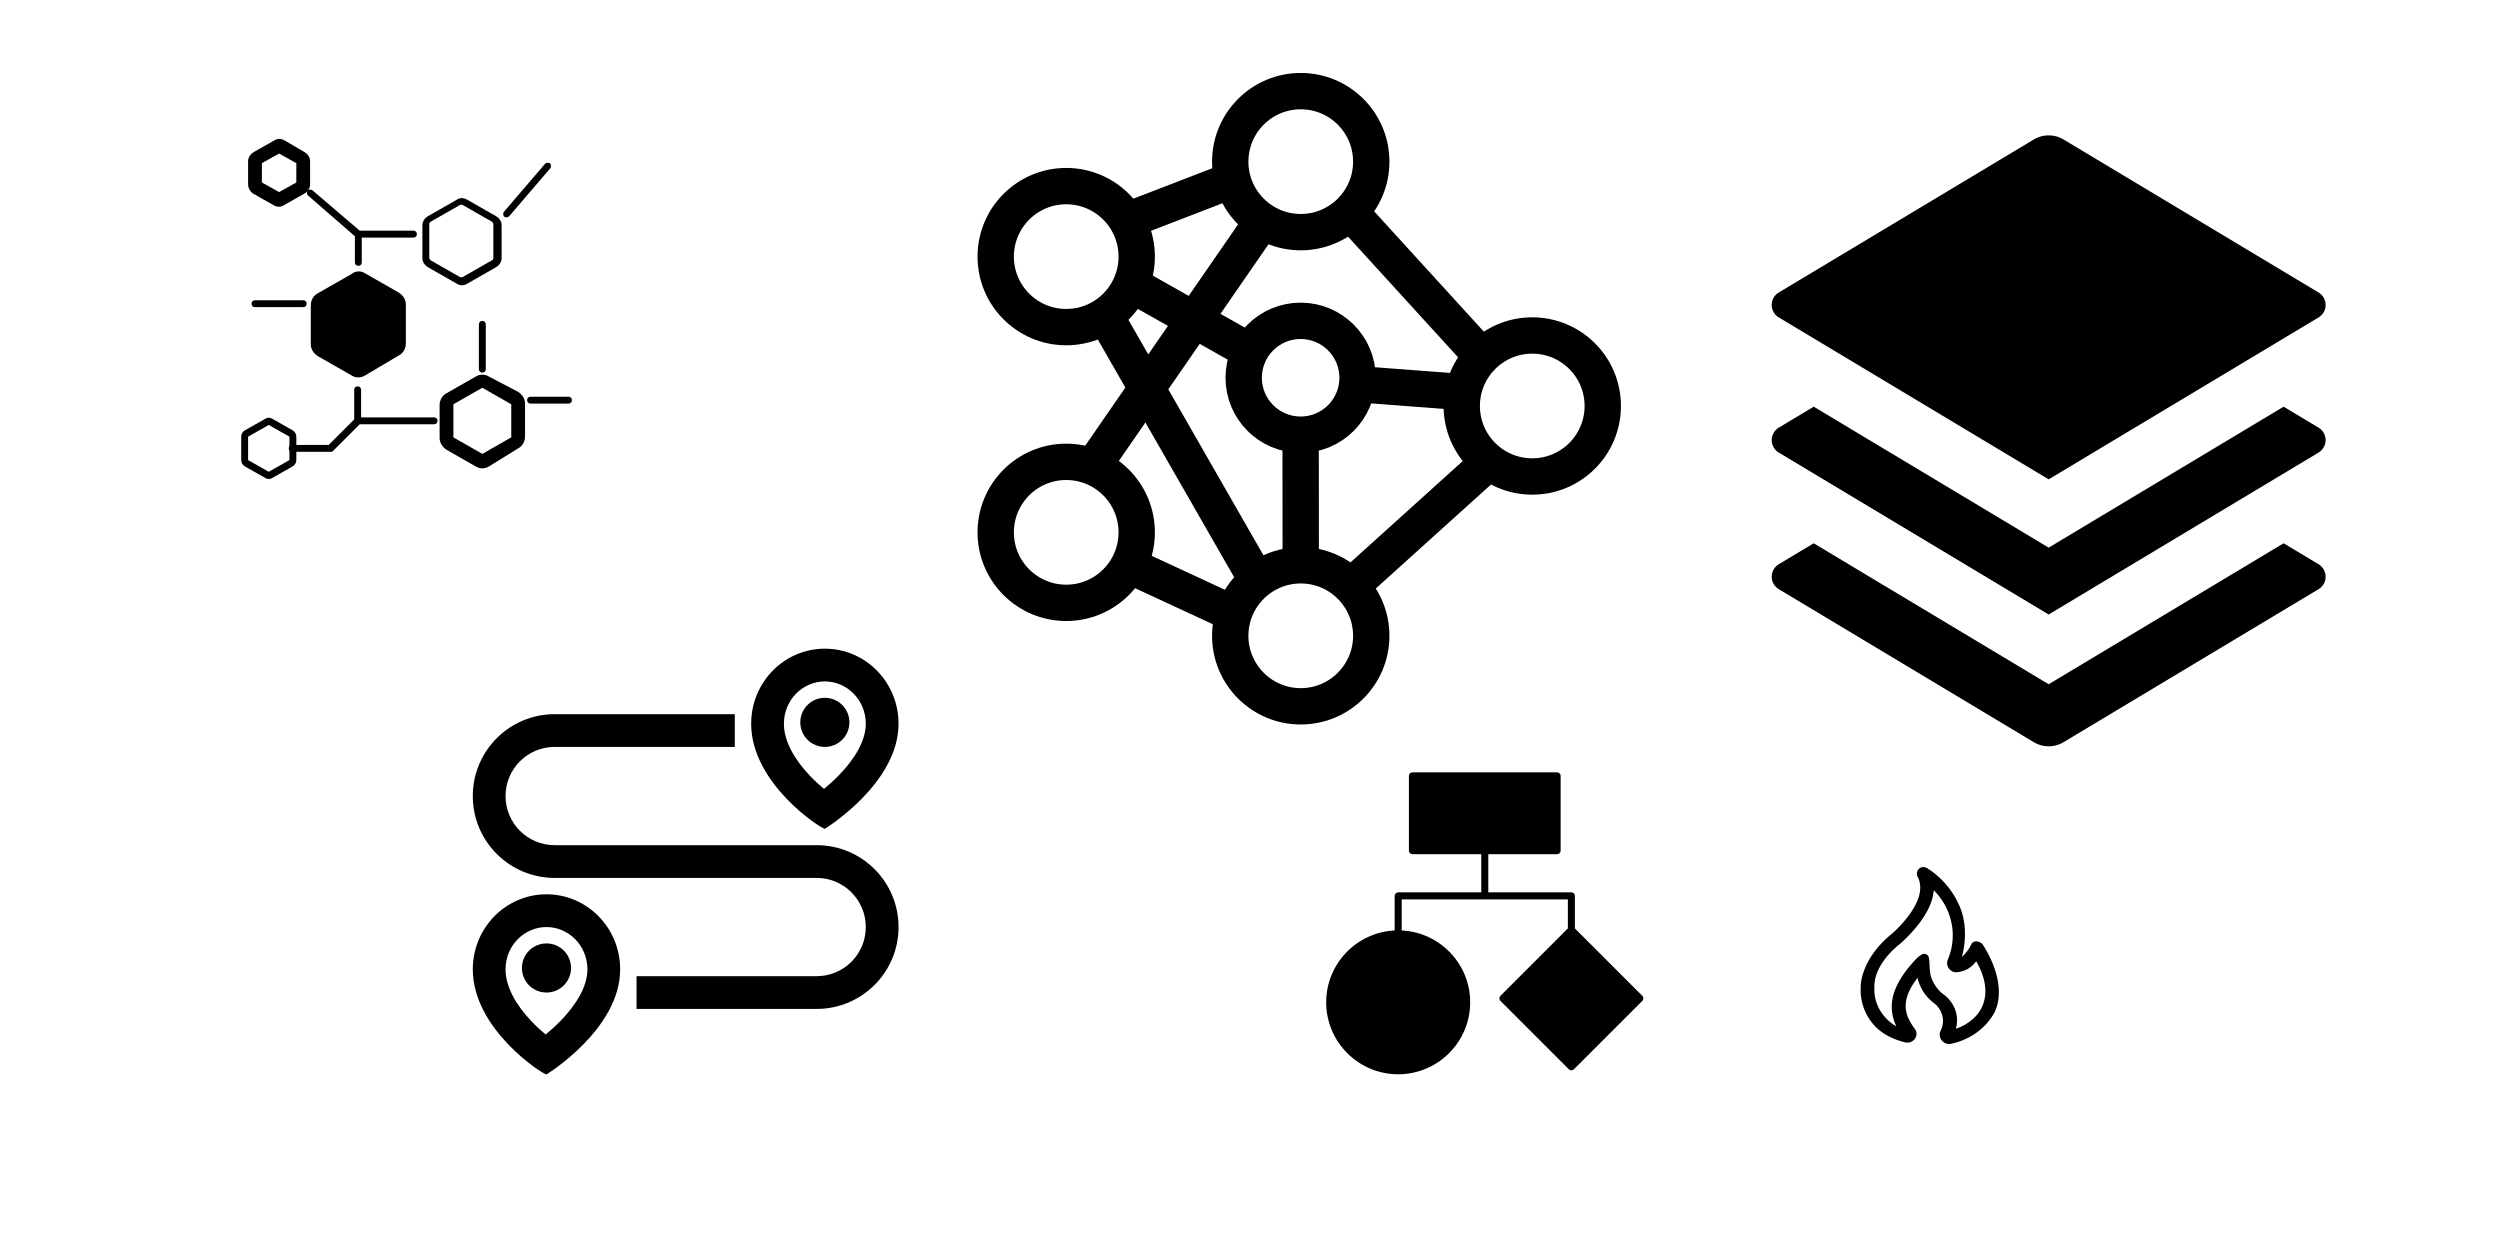 <?xml version="1.0" encoding="UTF-8" standalone="no"?>
<!-- Created with Inkscape (http://www.inkscape.org/) -->

<svg
   width="720"
   height="360"
   viewBox="0 0 720 360"
   version="1.1"
   id="svg1"
   inkscape:version="1.3.2 (091e20ef0f, 2023-11-25, custom)"
   xml:space="preserve"
   inkscape:export-filename="power.svg"
   inkscape:export-xdpi="96"
   inkscape:export-ydpi="96"
   sodipodi:docname="workflow.svg"
   xmlns:inkscape="http://www.inkscape.org/namespaces/inkscape"
   xmlns:sodipodi="http://sodipodi.sourceforge.net/DTD/sodipodi-0.dtd"
   xmlns="http://www.w3.org/2000/svg"
   xmlns:svg="http://www.w3.org/2000/svg"><sodipodi:namedview
     id="namedview1"
     pagecolor="#ffffff"
     bordercolor="#000000"
     borderopacity="0.25"
     inkscape:showpageshadow="2"
     inkscape:pageopacity="0.0"
     inkscape:pagecheckerboard="0"
     inkscape:deskcolor="#d1d1d1"
     inkscape:document-units="px"
     inkscape:zoom="1.164762"
     inkscape:cx="349.85688"
     inkscape:cy="124.05968"
     inkscape:window-width="1499"
     inkscape:window-height="991"
     inkscape:window-x="26"
     inkscape:window-y="23"
     inkscape:window-maximized="0"
     inkscape:current-layer="layer1" /><defs
     id="defs1" /><g
     inkscape:label="Layer 1"
     inkscape:groupmode="layer"
     id="layer1"><g
       style="opacity:1;fill:none;fill-rule:nonzero;stroke:none;stroke-width:0;stroke-linecap:butt;stroke-linejoin:miter;stroke-miterlimit:10;stroke-dasharray:none"
       transform="matrix(1.015,0,0,1.015,381.941,220.241)"
       id="g1">
	<path
   d="M 89.707,65.581 70.571,46.446 v -9.233 c 0,-0.552 -0.447,-1 -1,-1 H 46 V 25.39 h 19.525 c 0.553,0 1,-0.448 1,-1 V 3.165 c 0,-0.552 -0.447,-1 -1,-1 h -41.05 c -0.552,0 -1,0.448 -1,1 V 24.39 c 0,0.552 0.448,1 1,1 H 44 V 36.213 H 20.429 c -0.552,0 -1,0.448 -1,1 v 9.816 C 8.63,47.556 0,56.48 0,67.407 c 0,11.265 9.164,20.429 20.429,20.429 11.264,0 20.428,-9.164 20.428,-20.429 0,-10.927 -8.63,-19.852 -19.428,-20.378 V 38.213 H 45 68.571 v 8.233 L 49.436,65.581 c -0.188,0.188 -0.293,0.441 -0.293,0.707 0,0.266 0.105,0.52 0.293,0.707 l 19.429,19.429 c 0.195,0.195 0.451,0.293 0.707,0.293 0.256,0 0.512,-0.098 0.707,-0.293 L 89.708,66.995 C 89.895,66.808 90,66.554 90,66.288 90,66.022 89.895,65.769 89.707,65.581 Z"
   style="opacity:1;fill:#000000;fill-rule:nonzero;stroke:none;stroke-width:1;stroke-linecap:butt;stroke-linejoin:miter;stroke-miterlimit:10;stroke-dasharray:none"
   stroke-linecap="round"
   id="path1" />
</g><g
       id="g2"
       transform="matrix(0.124,0,0,0.124,53.598,25.963)"
       style="fill:#000000"><path
         d="m 416,425.6 78.4,44.8 c 9.6,6.4 16,16 16,27.2 v 91.2 c 0,11.2 -6.4,22.4 -16,27.2 L 416,662.4 c -9.6,6.4 -22.4,6.4 -32,0 l -78.4,-44.8 c -9.6,-6.4 -16,-16 -16,-27.2 v -91.2 c 0,-11.2 6.4,-22.4 16,-27.2 L 384,427.2 c 9.6,-8 22.4,-8 32,-1.6 z"
         fill="#2f4bff"
         id="path1-3"
         style="fill:#000000" /><path
         d="m 643.2,267.2 c -3.2,-1.6 -4.8,-1.6 -8,0 L 568,305.6 c -3.2,1.6 -3.2,4.8 -3.2,6.4 v 76.8 c 0,3.2 1.6,4.8 3.2,6.4 l 67.2,38.4 c 3.2,1.6 4.8,1.6 8,0 l 67.2,-38.4 c 3.2,-1.6 3.2,-4.8 3.2,-6.4 V 312 c 0,-3.2 -1.6,-4.8 -3.2,-6.4 z m 9.6,-12.8 67.2,38.4 c 8,4.8 12.8,12.8 12.8,20.8 v 76.8 c 0,8 -4.8,16 -12.8,20.8 l -67.2,38.4 c -8,4.8 -16,4.8 -24,0 l -67.2,-38.4 c -8,-4.8 -12.8,-12.8 -12.8,-20.8 v -76.8 c 0,-8 4.8,-16 12.8,-20.8 l 67.2,-38.4 c 6.4,-4.8 16,-4.8 24,0 z m 35.2,436.8 -67.2,38.4 v 76.8 l 67.2,38.4 67.2,-38.4 v -76.8 z m 83.2,9.6 c 9.6,6.4 16,16 16,27.2 v 76.8 c 0,11.2 -6.4,22.4 -16,27.2 L 704,873.6 c -9.6,6.4 -22.4,6.4 -32,0 l -67.2,-38.4 c -9.6,-6.4 -16,-16 -16,-27.2 v -76.8 c 0,-11.2 6.4,-22.4 16,-27.2 L 672,665.6 c 9.6,-6.4 22.4,-6.4 32,0 z M 176,169.6 v 44.8 l 40,22.4 40,-22.4 V 169.6 L 216,147.2 Z M 275.2,144 c 8,4.8 12.8,12.8 12.8,20.8 v 54.4 c 0,8 -4.8,16 -12.8,20.8 l -48,27.2 c -8,4.8 -16,4.8 -24,0 L 155.2,240 C 148.8,235.2 144,227.2 144,219.2 v -54.4 c 0,-8 4.8,-16 12.8,-20.8 l 48,-27.2 c 8,-4.8 16,-4.8 24,0 z M 192,777.6 144,804.8 v 54.4 l 48,27.2 48,-27.2 v -54.4 z m 8,-14.4 48,27.2 c 4.8,3.2 8,8 8,14.4 v 54.4 c 0,6.4 -3.2,11.2 -8,14.4 l -48,27.2 c -4.8,3.2 -11.2,3.2 -16,0 l -48,-27.2 c -4.8,-3.2 -8,-8 -8,-14.4 v -54.4 c 0,-6.4 3.2,-11.2 8,-14.4 l 48,-27.2 c 4.8,-3.2 11.2,-3.2 16,0 z"
         fill="#050d42"
         id="path2"
         style="fill:#000000" /><path
         d="m 403.2,776 -62.4,62.4 c -1.6,1.6 -3.2,1.6 -6.4,1.6 h -88 c -4.8,0 -8,-3.2 -8,-8 0,-4.8 3.2,-8 8,-8 h 84.8 l 59.2,-59.2 V 696 c 0,-4.8 3.2,-8 8,-8 4.8,0 8,3.2 8,8 v 64 H 576 c 4.8,0 8,3.2 8,8 0,4.8 -3.2,8 -8,8 z M 392,339.2 283.2,244.8 c -3.2,-3.2 -3.2,-8 -1.6,-11.2 3.2,-3.2 8,-3.2 11.2,-1.6 l 110.4,94.4 H 528 c 4.8,0 8,3.2 8,8 0,4.8 -3.2,8 -8,8 H 408 V 400 c 0,4.8 -3.2,8 -8,8 -4.8,0 -8,-3.2 -8,-8 z M 800,728 c -4.8,0 -8,-3.2 -8,-8 0,-4.8 3.2,-8 8,-8 h 88 c 4.8,0 8,3.2 8,8 0,4.8 -3.2,8 -8,8 z M 750.4,292.8 c -3.2,3.2 -8,3.2 -11.2,1.6 -3.2,-3.2 -3.2,-8 -1.6,-11.2 l 96,-112 c 3.2,-3.2 8,-3.2 11.2,-1.6 3.2,3.2 3.2,8 1.6,11.2 z M 160,504 c -4.8,0 -8,-3.2 -8,-8 0,-4.8 3.2,-8 8,-8 h 112 c 4.8,0 8,3.2 8,8 0,4.8 -3.2,8 -8,8 z m 536,144 c 0,4.8 -3.2,8 -8,8 -4.8,0 -8,-3.2 -8,-8 V 544 c 0,-4.8 3.2,-8 8,-8 4.8,0 8,3.2 8,8 z"
         fill="#050d42"
         id="path3"
         style="fill:#000000" /></g><g
       id="g2-6"
       transform="matrix(8.371,0,0,8.371,489.565,29.229)"><path
         fill="none"
         d="M 0,0 H 24 V 24 H 0 Z"
         id="path1-7" /><path
         d="m 20.083,10.5 1.202,0.721 a 0.5,0.5 0 0 1 0,0.858 L 12,17.65 2.715,12.079 a 0.5,0.5 0 0 1 0,-0.858 L 3.917,10.5 12,15.35 Z m 0,4.7 1.202,0.721 a 0.5,0.5 0 0 1 0,0.858 l -8.77,5.262 a 1,1 0 0 1 -1.03,0 l -8.77,-5.262 a 0.5,0.5 0 0 1 0,-0.858 L 3.917,15.2 12,20.05 Z M 12.514,1.309 21.285,6.571 a 0.5,0.5 0 0 1 0,0.858 L 12,13 2.715,7.429 a 0.5,0.5 0 0 1 0,-0.858 l 8.77,-5.262 a 1,1 0 0 1 1.03,0 z"
         id="path2-5" /></g><g
       style="fill:none;stroke:#000000;stroke-width:3"
       id="g3"
       transform="matrix(3.489,0,0,3.489,254.175,6.673)"><circle
         cx="34.52"
         cy="11.43"
         r="5.82"
         id="circle1" /><circle
         cx="53.63"
         cy="31.6"
         r="5.82"
         id="circle2" /><circle
         cx="34.52"
         cy="50.57"
         r="5.82"
         id="circle3" /><circle
         cx="15.16"
         cy="42.03"
         r="5.82"
         id="circle4" /><circle
         cx="15.16"
         cy="19.27"
         r="5.82"
         id="circle5" /><circle
         cx="34.51"
         cy="29.27"
         r="4.7"
         id="circle6" /><line
         x1="20.17"
         y1="16.3"
         x2="28.9"
         y2="12.93"
         id="line6" /><line
         x1="38.6"
         y1="15.59"
         x2="49.48"
         y2="27.52"
         id="line7" /><line
         x1="50.07"
         y1="36.2"
         x2="38.67"
         y2="46.49"
         id="line8" /><line
         x1="18.36"
         y1="24.13"
         x2="30.91"
         y2="46.01"
         id="line9" /><line
         x1="20.31"
         y1="44.74"
         x2="28.7"
         y2="48.63"
         id="line10" /><line
         x1="17.34"
         y1="36.63"
         x2="31.37"
         y2="16.32"
         id="line11" /><line
         x1="20.52"
         y1="21.55"
         x2="30.34"
         y2="27.1"
         id="line12" /><line
         x1="39.22"
         y1="29.8"
         x2="47.81"
         y2="30.45"
         id="line13" /><line
         x1="34.51"
         y1="33.98"
         x2="34.52"
         y2="44.74"
         id="line14" /></g><g
       style="fill:#000000;stroke:none"
       id="g5"
       transform="matrix(3.185,0,0,3.185,529.489,249.715)"><path
         d="M 9.32,15.653 A 0.812,0.812 0 0 1 9.234,14.798 C 9.41,14.456 9.479,14.065 9.434,13.68 A 2.106,2.106 0 0 0 9.167,12.901 2.027,2.027 0 0 0 8.626,12.295 3.96,3.96 0 0 1 7.145,10.013 c -1.708,2.239 -1.053,3.51 -0.235,4.63 A 0.748,0.748 0 0 1 6.896,15.544 0.87,0.87 0 0 1 6.502,15.827 0.838,0.838 0 0 1 6.024,15.85 C 4.919,15.58 3.879,15.066 3.174,14.247 A 4.686,4.686 0 0 1 2.268,12.692 4.811,4.811 0 0 1 2.005,10.895 c 0,0 -0.133,-2.463 2.837,-4.876 0,0 3.51,-2.978 2.292,-5.18 A 0.621,0.621 0 0 1 7.246,0.186 0.558,0.558 0 0 1 7.869,0.039 l 0.146,0.058 a 7.63,7.63 0 0 1 2.96,3.5 c 0.58,1.413 0.576,3.06 0.184,4.527 0.325,-0.292 0.596,-0.641 0.801,-1.033 l 0.029,-0.064 c 0.198,-0.477 0.821,-0.325 1.055,-0.013 0.086,0.137 2.292,3.343 1.107,6.048 a 5.516,5.516 0 0 1 -1.84,2.027 6.127,6.127 0 0 1 -2.138,0.893 A 0.834,0.834 0 0 1 9.701,15.944 0.867,0.867 0 0 1 9.32,15.654 Z M 7.554,7.892 a 0.422,0.422 0 0 1 0.55,0.146 c 0.04,0.059 0.066,0.126 0.075,0.198 l 0.045,0.349 c 0.02,0.511 0.014,1.045 0.213,1.536 0.206,0.504 0.526,0.95 0.932,1.298 a 3.06,3.06 0 0 1 1.16,1.422 c 0.22,0.564 0.25,1.19 0.084,1.773 a 4.123,4.123 0 0 0 1.39,-0.757 l 0.103,-0.084 c 0.336,-0.277 0.613,-0.623 0.813,-1.017 0.201,-0.393 0.322,-0.825 0.354,-1.269 0.065,-1.025 -0.284,-2.054 -0.827,-2.972 -0.248,0.36 -0.59,0.639 -0.985,0.804 -0.247,0.105 -0.509,0.17 -0.776,0.19 A 0.792,0.792 0 0 1 10.246,9.409 0.832,0.832 0 0 1 9.925,9.081 0.825,0.825 0 0 1 9.89,8.352 C 10.302,7.38 10.43,6.302 10.255,5.255 A 5.874,5.874 0 0 0 8.613,2.095 C 8.457,4.3 6.196,6.353 5.732,6.795 A 3.537,3.537 0 0 1 5.508,6.989 c -2.426,1.965 -2.26,3.755 -2.26,3.834 a 3.678,3.678 0 0 0 0.459,2.043 c 0.365,0.645 0.89,1.177 1.52,1.54 C 4.5,12.808 4.5,10.89 7.183,8.14 L 7.555,7.89 Z"
         id="path1-2"
         style="fill:#000000;stroke:none" /></g><g
       style="fill:#000000"
       id="g6"
       transform="matrix(6.288,0,0,6.288,122.016,172.67)"><path
         fill-rule="evenodd"
         clip-rule="evenodd"
         d="M 18.992,8.074 C 18.768,8.302 18.542,8.503 18.337,8.672 18.14,8.509 17.923,8.312 17.708,8.088 16.985,7.333 16.5,6.488 16.5,5.688 16.5,4.591 17.365,3.75 18.375,3.75 c 1.01,0 1.875,0.841 1.875,1.938 0,0.775 -0.499,1.613 -1.258,2.387 z M 21.75,5.688 C 21.75,8.438 18.375,10.5 18.375,10.5 18.206,10.5 15,8.438 15,5.688 15,3.789 16.511,2.25 18.375,2.25 c 1.864,0 3.375,1.539 3.375,3.438 z M 3.75,9 c 0,1.243 1.007,2.25 2.25,2.25 h 12 c 2.071,0 3.75,1.679 3.75,3.75 0,2.071 -1.679,3.75 -3.75,3.75 H 9.75 v -1.5 H 18 c 1.243,0 2.25,-1.007 2.25,-2.25 0,-1.243 -1.007,-2.25 -2.25,-2.25 H 6 C 3.929,12.75 2.25,11.071 2.25,9 2.25,6.929 3.929,5.25 6,5.25 h 8.25 v 1.5 H 6 C 4.757,6.75 3.75,7.757 3.75,9 Z M 6.242,19.324 C 6.018,19.552 5.792,19.753 5.588,19.922 5.39,19.759 5.173,19.562 4.958,19.338 4.235,18.583 3.75,17.738 3.75,16.938 3.75,15.841 4.615,15 5.625,15 6.635,15 7.5,15.841 7.5,16.938 c 0,0.775 -0.499,1.613 -1.258,2.387 z M 9,16.938 C 9,19.688 5.625,21.75 5.625,21.75 5.456,21.75 2.25,19.688 2.25,16.938 2.25,15.039 3.761,13.5 5.625,13.5 7.489,13.5 9,15.039 9,16.938 Z M 6.75,16.875 C 6.75,17.496 6.246,18 5.625,18 5.004,18 4.5,17.496 4.5,16.875 c 0,-0.621 0.504,-1.125 1.125,-1.125 0.621,0 1.125,0.504 1.125,1.125 z M 18.375,6.75 C 18.996,6.75 19.5,6.246 19.5,5.625 19.5,5.004 18.996,4.5 18.375,4.5 c -0.621,0 -1.125,0.504 -1.125,1.125 0,0.621 0.504,1.125 1.125,1.125 z"
         fill="#080341"
         id="path1-36"
         style="fill:#000000" /></g></g><style
     type="text/css"
     id="style1">
	.st0{fill:#000000;}
</style></svg>
